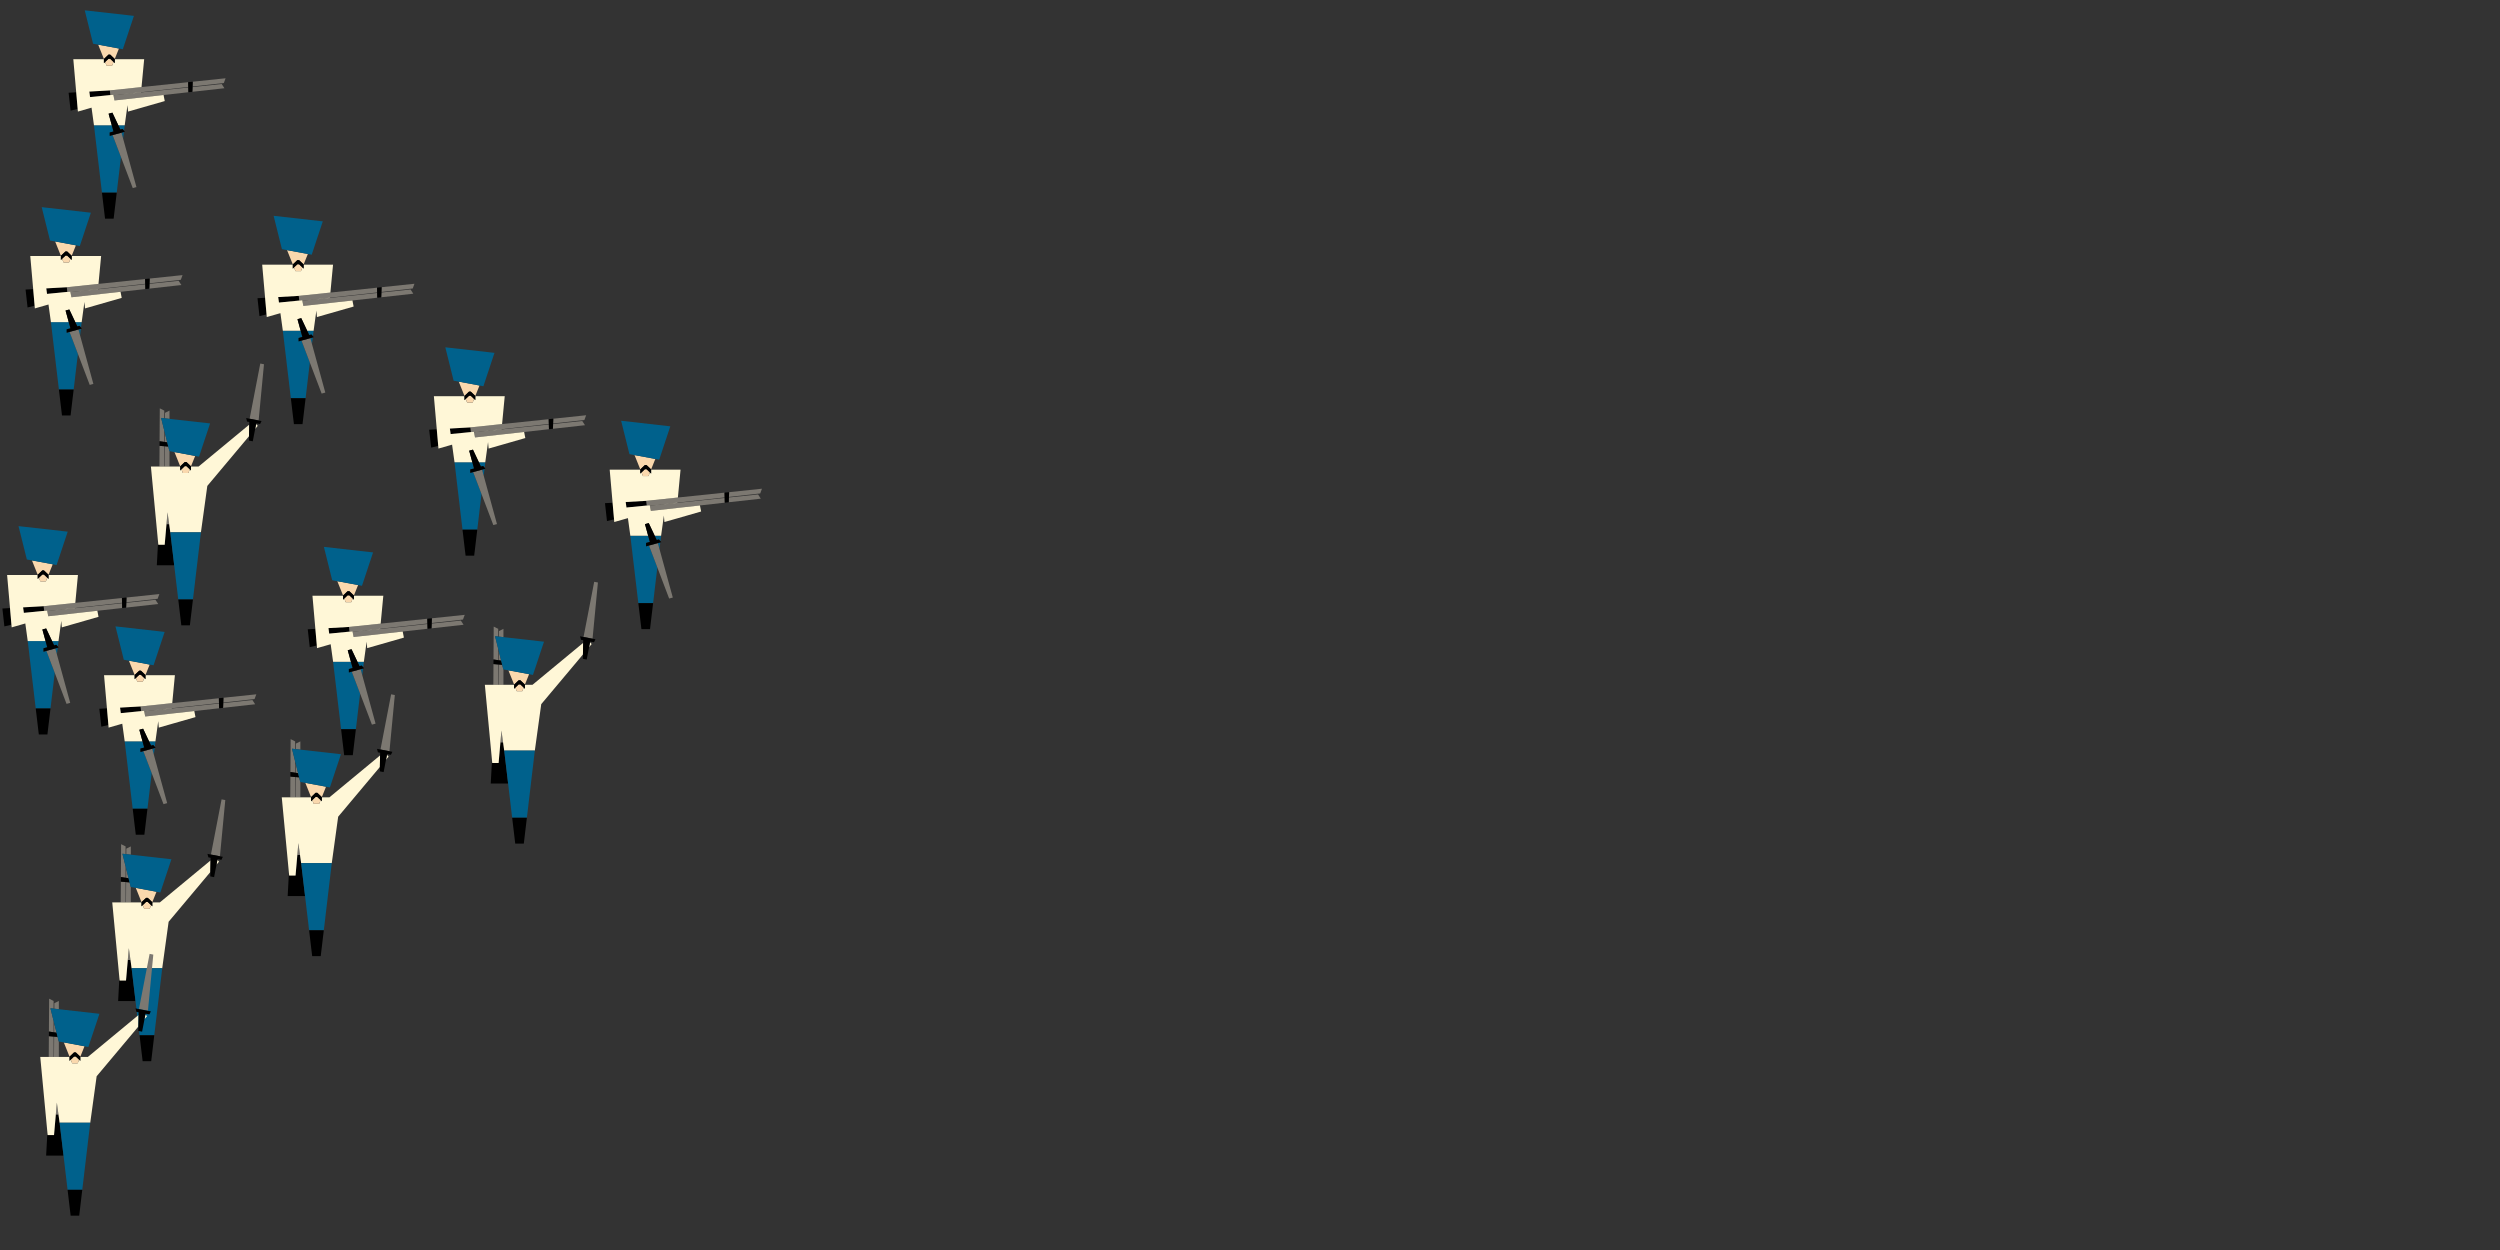 <?xml version="1.0" encoding="UTF-8"?> <svg xmlns="http://www.w3.org/2000/svg" id="Layer_1" data-name="Layer 1" viewBox="0 0 1200 600"><rect x="0" y="0" width="1200" height="600" fill="#333333" stroke="none"/><defs><style> .cls-1 { fill: none; } .cls-2 { fill: #fad8ad; } .cls-3 { fill: #7c7871; } .cls-4, .cls-5 { fill: #fff7d7; } .cls-5 { stroke: #000; stroke-width: 0px; } .cls-6 { fill: #00618c; } </style></defs><g><polygon class="cls-1" points="239.14 318.95 239.14 328.72 239.32 328.72 239.39 318.97 239.14 318.95"></polygon><polygon class="cls-1" points="239.14 311.44 239.14 316.89 239.4 316.92 239.43 312.62 239.14 311.44"></polygon><polygon class="cls-1" points="246.78 328.61 244.03 321.76 241.65 321.31 241.65 328.72 246.78 328.72 246.78 328.61 246.78 328.61"></polygon><polygon points="241.48 356.36 240.19 356.36 239.33 366.24 236.27 366.24 236.16 364.98 235.55 376.09 243.89 376.09 242.02 360.29 241.48 356.36"></polygon><polygon class="cls-3" points="237.67 328.72 239.14 328.72 239.14 318.95 236.87 318.76 236.8 328.72 237.67 328.72 237.67 328.72"></polygon><polygon class="cls-3" points="239.14 311.44 237.62 305.37 239.14 305.54 239.14 301.84 236.98 300.77 236.88 316.55 239.14 316.89 239.14 311.44"></polygon><polygon class="cls-3" points="240.69 350.66 240.19 356.36 241.48 356.36 240.69 350.66"></polygon><polygon class="cls-3" points="241.65 301.84 239.5 302.92 239.48 305.57 241.65 305.82 241.65 301.84"></polygon><polygon class="cls-3" points="241.6 321.31 241.05 319.12 239.39 318.97 239.32 328.72 241.65 328.72 241.65 321.31 241.6 321.31"></polygon><polygon class="cls-3" points="239.4 316.92 240.55 317.1 239.43 312.62 239.4 316.92"></polygon><polygon points="239.39 318.97 241.05 319.12 240.55 317.1 239.4 316.92 239.14 316.89 236.88 316.55 236.88 316.55 236.86 318.76 236.87 318.76 239.14 318.95 239.39 318.97"></polygon><polygon class="cls-5" points="255.58 328.72 251.96 328.72 251.96 330.59 251.38 330.05 250.68 331.79 248.06 331.79 247.36 330.05 246.78 330.59 246.78 328.72 241.65 328.72 239.32 328.72 239.14 328.72 237.67 328.72 237.67 328.72 236.8 328.72 232.73 328.72 236.16 364.98 236.27 366.24 239.33 366.24 240.19 356.36 240.69 350.66 241.48 356.36 242.02 360.29 256.72 360.29 259.79 338 259.79 338 279.82 314.14 279.92 308.58 255.58 328.72"></polygon><polygon class="cls-4" points="284 309.15 283.2 308.35 282.76 310.63 284 309.15"></polygon><polygon class="cls-6" points="242.02 360.29 243.89 376.09 245.84 392.51 252.9 392.51 256.72 360.29 242.02 360.29"></polygon><polygon points="247.31 404.93 251.43 404.93 252.9 392.51 245.84 392.51 247.31 404.93"></polygon><polygon class="cls-2" points="246.78 328.61 248.96 326.53 249.78 326.53 251.96 328.61 253.96 323.61 244.03 321.76 246.78 328.61"></polygon><polygon class="cls-2" points="249.78 328.51 248.96 328.51 247.36 330.05 248.06 331.79 250.68 331.79 251.38 330.05 249.78 328.51"></polygon><polygon class="cls-6" points="239.14 311.44 239.43 312.62 240.55 317.1 241.05 319.12 241.6 321.31 241.65 321.31 244.03 321.76 253.96 323.61 255.82 323.96 261.12 308.02 241.65 305.82 239.48 305.57 239.14 305.54 237.62 305.37 239.14 311.44"></polygon><polygon points="248.96 326.53 246.78 328.61 246.78 328.61 246.78 328.72 246.78 330.59 247.36 330.05 248.96 328.51 249.78 328.51 251.38 330.05 251.96 330.59 251.96 328.72 251.96 328.61 251.96 328.61 249.78 326.53 248.96 326.53"></polygon><polygon class="cls-3" points="287 279.6 285.22 279.26 280.1 305.75 284.42 306.58 287 279.6"></polygon><rect class="cls-3" x="283.78" y="307.54" height="1.01" transform="translate(-72.47 528.3) rotate(-79.08)"></rect><rect class="cls-3" x="279.87" y="307.23" width="0" height=".14"></rect><polygon points="280.1 305.75 278.43 305.42 278.87 307.1 279.81 307.28 279.94 307.31 279.94 307.31 279.92 308.58 279.82 314.14 279.78 316.24 281.61 316.59 282.76 310.63 283.2 308.35 283.28 307.95 283.28 307.95 284.27 308.14 285.11 308.3 285.82 306.85 284.42 306.58 280.1 305.75"></polygon></g><g><polygon class="cls-1" points="141.66 372.97 141.66 382.73 141.85 382.73 141.91 372.99 141.66 372.97"></polygon><polygon class="cls-1" points="141.66 365.46 141.66 370.9 141.93 370.94 141.96 366.63 141.66 365.46"></polygon><polygon class="cls-1" points="149.31 382.63 146.56 375.77 144.17 375.33 144.17 382.73 149.31 382.73 149.31 382.63 149.31 382.63"></polygon><polygon points="144 410.37 142.72 410.37 141.86 420.25 138.8 420.25 138.68 419 138.08 430.1 146.42 430.1 144.55 414.31 144 410.37"></polygon><polygon class="cls-3" points="140.2 382.73 141.66 382.73 141.66 372.97 139.39 372.77 139.33 382.73 140.2 382.73 140.2 382.73"></polygon><polygon class="cls-3" points="141.66 365.46 140.15 359.38 141.66 359.55 141.66 355.86 139.51 354.78 139.41 370.56 141.66 370.9 141.66 365.46"></polygon><polygon class="cls-3" points="143.22 404.68 142.72 410.37 144 410.37 143.22 404.68"></polygon><polygon class="cls-3" points="144.17 355.86 142.02 356.93 142 359.59 144.17 359.83 144.17 355.86"></polygon><polygon class="cls-3" points="144.12 375.32 143.58 373.13 141.91 372.99 141.85 382.73 144.17 382.73 144.17 375.33 144.12 375.32"></polygon><polygon class="cls-3" points="141.93 370.94 143.07 371.11 141.96 366.63 141.93 370.94"></polygon><polygon points="141.91 372.99 143.58 373.13 143.07 371.11 141.93 370.94 141.66 370.9 139.41 370.56 139.41 370.56 139.39 372.77 139.39 372.77 141.66 372.97 141.91 372.99"></polygon><polygon class="cls-5" points="158.11 382.73 154.48 382.73 154.48 384.61 153.91 384.06 153.21 385.81 150.59 385.81 149.88 384.06 149.31 384.61 149.31 382.73 144.17 382.73 141.85 382.73 141.66 382.73 140.2 382.73 140.2 382.73 139.33 382.73 135.25 382.73 138.68 419 138.8 420.25 141.86 420.25 142.72 410.37 143.22 404.68 144 410.37 144.55 414.31 159.25 414.31 162.32 392.02 162.32 392.02 182.34 368.15 182.44 362.6 158.11 382.73"></polygon><polygon class="cls-4" points="186.53 363.17 185.73 362.37 185.29 364.64 186.53 363.17"></polygon><polygon class="cls-6" points="144.55 414.31 146.42 430.1 148.37 446.52 155.43 446.52 159.25 414.31 144.55 414.31"></polygon><polygon points="149.84 458.94 153.95 458.94 155.43 446.52 148.37 446.52 149.84 458.94"></polygon><polygon class="cls-2" points="149.31 382.63 151.49 380.55 152.3 380.55 154.48 382.63 156.49 377.62 146.56 375.77 149.31 382.63"></polygon><polygon class="cls-2" points="152.3 382.53 151.49 382.53 149.88 384.06 150.59 385.81 153.21 385.81 153.91 384.06 152.3 382.53"></polygon><polygon class="cls-6" points="141.66 365.46 141.96 366.63 143.07 371.11 143.58 373.13 144.12 375.32 144.17 375.33 146.56 375.77 156.49 377.62 158.35 377.97 163.65 362.03 144.17 359.83 142 359.59 141.66 359.55 140.15 359.38 141.66 365.46"></polygon><polygon points="151.49 380.55 149.31 382.63 149.31 382.63 149.31 382.73 149.31 384.61 149.88 384.06 151.49 382.53 152.3 382.53 153.91 384.06 154.48 384.61 154.48 382.73 154.48 382.63 154.48 382.63 152.3 380.55 151.49 380.55"></polygon><polygon class="cls-3" points="189.52 333.62 187.74 333.27 182.63 359.76 186.94 360.59 189.52 333.62"></polygon><rect class="cls-3" x="186.3" y="361.56" height="1.01" transform="translate(-204.5 476.37) rotate(-79.08)"></rect><rect class="cls-3" x="182.4" y="361.24" width="0" height=".14"></rect><polygon points="182.63 359.76 180.96 359.44 181.4 361.11 182.33 361.29 182.47 361.32 182.47 361.32 182.44 362.6 182.34 368.15 182.31 370.25 184.14 370.61 185.29 364.64 185.73 362.37 185.81 361.97 185.81 361.97 186.8 362.16 187.64 362.32 188.35 360.86 186.94 360.59 182.63 359.76"></polygon></g><g><polygon class="cls-1" points="60.28 423.38 60.28 433.15 60.47 433.15 60.54 423.41 60.28 423.38"></polygon><polygon class="cls-1" points="60.28 415.88 60.28 421.32 60.55 421.36 60.58 417.05 60.28 415.88"></polygon><polygon class="cls-1" points="67.93 433.05 65.18 426.19 62.79 425.75 62.79 433.15 67.93 433.15 67.93 433.05 67.93 433.05"></polygon><polygon points="62.63 460.79 61.34 460.79 60.48 470.67 57.42 470.67 57.3 469.41 56.7 480.52 65.04 480.52 63.17 464.73 62.63 460.79"></polygon><polygon class="cls-3" points="58.82 433.15 60.28 433.15 60.28 423.38 58.02 423.19 57.95 433.15 58.82 433.15 58.82 433.15"></polygon><polygon class="cls-3" points="60.28 415.88 58.77 409.8 60.28 409.97 60.28 406.27 58.13 405.2 58.03 420.98 60.28 421.32 60.28 415.88"></polygon><polygon class="cls-3" points="61.84 455.09 61.34 460.79 62.63 460.79 61.84 455.09"></polygon><polygon class="cls-3" points="62.79 406.27 60.64 407.35 60.62 410.01 62.79 410.25 62.79 406.27"></polygon><polygon class="cls-3" points="62.74 425.74 62.2 423.55 60.54 423.41 60.47 433.15 62.79 433.15 62.79 425.75 62.74 425.74"></polygon><polygon class="cls-3" points="60.55 421.36 61.69 421.53 60.58 417.05 60.55 421.36"></polygon><polygon points="60.54 423.41 62.2 423.55 61.69 421.53 60.55 421.36 60.28 421.32 58.03 420.98 58.03 420.98 58.01 423.19 58.02 423.19 60.28 423.38 60.54 423.41"></polygon><polygon class="cls-5" points="76.73 433.15 73.11 433.15 73.11 435.03 72.53 434.48 71.83 436.23 69.21 436.23 68.51 434.48 67.93 435.03 67.93 433.15 62.79 433.15 60.47 433.15 60.28 433.15 58.82 433.15 58.82 433.15 57.95 433.15 53.88 433.15 57.3 469.41 57.42 470.67 60.48 470.67 61.34 460.79 61.84 455.09 62.63 460.79 63.17 464.73 77.87 464.73 80.94 442.44 80.94 442.44 100.97 418.57 101.07 413.01 76.73 433.15"></polygon><polygon class="cls-4" points="105.15 413.58 104.35 412.79 103.91 415.06 105.15 413.58"></polygon><polygon class="cls-6" points="63.17 464.73 65.04 480.52 66.99 496.94 74.05 496.94 77.87 464.73 63.17 464.73"></polygon><polygon points="68.46 509.36 72.58 509.36 74.05 496.94 66.99 496.94 68.46 509.36"></polygon><polygon class="cls-2" points="67.93 433.05 70.11 430.97 70.92 430.97 73.1 433.05 75.11 428.04 65.18 426.19 67.93 433.05"></polygon><polygon class="cls-2" points="70.92 432.94 70.11 432.94 68.51 434.48 69.21 436.23 71.83 436.23 72.53 434.48 70.92 432.94"></polygon><polygon class="cls-6" points="60.28 415.88 60.58 417.05 61.69 421.53 62.2 423.55 62.74 425.74 62.79 425.75 65.18 426.19 75.11 428.04 76.97 428.39 82.27 412.45 62.79 410.25 60.62 410.01 60.28 409.97 58.77 409.8 60.28 415.88"></polygon><polygon points="70.11 430.97 67.93 433.05 67.93 433.05 67.93 433.15 67.93 435.03 68.51 434.48 70.11 432.94 70.92 432.94 72.53 434.48 73.11 435.03 73.11 433.15 73.11 433.05 73.1 433.05 70.92 430.97 70.11 430.97"></polygon><polygon class="cls-3" points="108.14 384.03 106.36 383.69 101.25 410.18 105.57 411.01 108.14 384.03"></polygon><rect class="cls-3" x="104.92" y="411.98" height="1.01" transform="translate(-319.96 437.33) rotate(-79.08)"></rect><rect class="cls-3" x="101.02" y="411.66" width="0" height=".14"></rect><polygon points="101.25 410.18 99.58 409.86 100.02 411.53 100.96 411.71 101.09 411.74 101.09 411.74 101.07 413.01 100.97 418.57 100.93 420.67 102.76 421.03 103.91 415.06 104.35 412.79 104.43 412.38 104.43 412.38 105.42 412.57 106.26 412.74 106.97 411.28 105.57 411.01 101.25 410.18"></polygon></g><g><polygon class="cls-1" points="25.73 497.56 25.73 507.32 25.92 507.32 25.98 497.58 25.73 497.56"></polygon><polygon class="cls-1" points="25.73 490.05 25.73 495.49 26 495.53 26.02 491.23 25.73 490.05"></polygon><polygon class="cls-1" points="33.38 507.22 30.63 500.36 28.24 499.92 28.24 507.32 33.38 507.32 33.38 507.22 33.38 507.22"></polygon><polygon points="28.07 534.96 26.79 534.96 25.93 544.84 22.87 544.84 22.75 543.59 22.14 554.69 30.49 554.69 28.61 538.9 28.07 534.96"></polygon><polygon class="cls-3" points="24.26 507.32 25.73 507.32 25.73 497.56 23.46 497.36 23.4 507.32 24.26 507.32 24.26 507.32"></polygon><polygon class="cls-3" points="25.73 490.05 24.21 483.97 25.73 484.14 25.73 480.45 23.58 479.37 23.48 495.15 25.73 495.49 25.73 490.05"></polygon><polygon class="cls-3" points="27.29 529.27 26.79 534.96 28.07 534.96 27.29 529.27"></polygon><polygon class="cls-3" points="28.24 480.45 26.09 481.52 26.07 484.18 28.24 484.42 28.24 480.45"></polygon><polygon class="cls-3" points="28.19 499.91 27.64 497.72 25.98 497.58 25.92 507.32 28.24 507.32 28.24 499.92 28.19 499.91"></polygon><polygon class="cls-3" points="26 495.53 27.14 495.7 26.02 491.23 26 495.53"></polygon><polygon points="25.98 497.58 27.64 497.72 27.14 495.7 26 495.53 25.73 495.49 23.48 495.15 23.48 495.15 23.46 497.36 23.46 497.36 25.73 497.56 25.98 497.58"></polygon><polygon class="cls-5" points="42.18 507.32 38.55 507.32 38.55 509.2 37.98 508.65 37.27 510.4 34.65 510.4 33.95 508.65 33.38 509.2 33.38 507.32 28.24 507.32 25.92 507.32 25.73 507.32 24.26 507.32 24.26 507.32 23.4 507.32 19.32 507.32 22.75 543.59 22.87 544.84 25.93 544.84 26.79 534.96 27.29 529.27 28.07 534.96 28.61 538.9 43.32 538.9 46.39 516.61 46.39 516.61 66.41 492.74 66.51 487.19 42.18 507.32"></polygon><polygon class="cls-4" points="70.6 487.76 69.8 486.96 69.36 489.23 70.6 487.76"></polygon><polygon class="cls-6" points="28.61 538.9 30.49 554.69 32.44 571.11 39.49 571.11 43.32 538.9 28.61 538.9"></polygon><polygon points="33.91 583.53 38.02 583.53 39.49 571.11 32.44 571.11 33.91 583.53"></polygon><polygon class="cls-2" points="33.38 507.22 35.56 505.14 36.37 505.14 38.55 507.22 40.56 502.21 30.63 500.36 33.38 507.22"></polygon><polygon class="cls-2" points="36.37 507.12 35.56 507.12 33.95 508.65 34.65 510.4 37.27 510.4 37.98 508.65 36.37 507.12"></polygon><polygon class="cls-6" points="25.73 490.05 26.02 491.23 27.14 495.7 27.64 497.72 28.19 499.91 28.24 499.92 30.63 500.36 40.56 502.21 42.41 502.56 47.72 486.62 28.24 484.42 26.07 484.18 25.73 484.14 24.21 483.97 25.73 490.05"></polygon><polygon points="35.56 505.14 33.38 507.22 33.38 507.22 33.38 507.32 33.38 509.2 33.95 508.65 35.56 507.12 36.37 507.12 37.98 508.65 38.55 509.2 38.55 507.32 38.55 507.22 38.55 507.22 36.37 505.14 35.56 505.14"></polygon><polygon class="cls-3" points="73.59 458.21 71.81 457.86 66.7 484.35 71.01 485.18 73.59 458.21"></polygon><rect class="cls-3" x="70.37" y="486.15" height="1.01" transform="translate(-420.8 463.52) rotate(-79.08)"></rect><rect class="cls-3" x="66.47" y="485.83" width="0" height=".14"></rect><polygon points="66.7 484.35 65.03 484.03 65.47 485.7 66.4 485.89 66.54 485.91 66.54 485.91 66.51 487.19 66.41 492.74 66.37 494.85 68.21 495.2 69.36 489.23 69.8 486.96 69.88 486.56 69.88 486.56 70.86 486.75 71.71 486.91 72.41 485.46 71.01 485.18 66.7 484.35"></polygon></g><g><polygon class="cls-1" points="78.85 214.19 78.85 223.95 79.04 223.95 79.1 214.21 78.85 214.19"></polygon><polygon class="cls-1" points="78.85 206.68 78.85 212.12 79.12 212.16 79.15 207.86 78.85 206.68"></polygon><polygon class="cls-1" points="86.5 223.85 83.75 217 81.36 216.55 81.36 223.95 86.5 223.95 86.5 223.85 86.5 223.85"></polygon><polygon points="81.2 251.6 79.91 251.6 79.05 261.47 75.99 261.47 75.87 260.22 75.27 271.32 83.61 271.32 81.74 255.53 81.2 251.6"></polygon><polygon class="cls-3" points="77.39 223.95 78.85 223.95 78.85 214.19 76.59 214 76.52 223.95 77.39 223.95 77.39 223.95"></polygon><polygon class="cls-3" points="78.85 206.68 77.34 200.6 78.85 200.77 78.85 197.08 76.7 196 76.6 211.79 78.85 212.12 78.85 206.68"></polygon><polygon class="cls-3" points="80.41 245.9 79.91 251.6 81.2 251.6 80.41 245.9"></polygon><polygon class="cls-3" points="81.36 197.08 79.21 198.16 79.19 200.81 81.36 201.06 81.36 197.08"></polygon><polygon class="cls-3" points="81.31 216.54 80.77 214.35 79.1 214.21 79.04 223.95 81.36 223.95 81.36 216.55 81.31 216.54"></polygon><polygon class="cls-3" points="79.12 212.16 80.26 212.33 79.15 207.86 79.12 212.16"></polygon><polygon points="79.1 214.21 80.77 214.35 80.26 212.33 79.12 212.16 78.85 212.12 76.6 211.79 76.6 211.79 76.58 214 76.59 214 78.85 214.19 79.1 214.21"></polygon><polygon class="cls-5" points="95.3 223.95 91.68 223.95 91.68 225.83 91.1 225.28 90.4 227.03 87.78 227.03 87.08 225.28 86.5 225.83 86.5 223.95 81.36 223.95 79.04 223.95 78.85 223.95 77.39 223.95 77.39 223.95 76.52 223.95 72.44 223.95 75.87 260.22 75.99 261.47 79.05 261.47 79.91 251.6 80.41 245.9 81.2 251.6 81.74 255.53 96.44 255.53 99.51 233.24 99.51 233.24 119.53 209.38 119.64 203.82 95.3 223.95"></polygon><polygon class="cls-4" points="123.72 204.39 122.92 203.59 122.48 205.87 123.72 204.39"></polygon><polygon class="cls-6" points="81.74 255.53 83.61 271.32 85.56 287.75 92.62 287.75 96.44 255.53 81.74 255.53"></polygon><polygon points="87.03 300.16 91.14 300.16 92.62 287.75 85.56 287.75 87.03 300.16"></polygon><polygon class="cls-2" points="86.5 223.85 88.68 221.77 89.49 221.77 91.67 223.85 93.68 218.85 83.75 217 86.5 223.85"></polygon><polygon class="cls-2" points="89.49 223.75 88.68 223.75 87.08 225.28 87.78 227.03 90.4 227.03 91.1 225.28 89.49 223.75"></polygon><polygon class="cls-6" points="78.85 206.68 79.15 207.86 80.26 212.33 80.77 214.35 81.31 216.54 81.36 216.55 83.75 217 93.68 218.85 95.54 219.19 100.84 203.25 81.36 201.06 79.19 200.81 78.85 200.77 77.34 200.6 78.85 206.68"></polygon><polygon points="88.68 221.77 86.5 223.85 86.5 223.85 86.5 223.95 86.5 225.83 87.08 225.28 88.68 223.75 89.49 223.75 91.1 225.28 91.68 225.83 91.68 223.95 91.68 223.85 91.67 223.85 89.49 221.77 88.68 221.77"></polygon><polygon class="cls-3" points="126.71 174.84 124.93 174.5 119.82 200.98 124.14 201.82 126.71 174.84"></polygon><rect class="cls-3" x="123.49" y="202.78" height="1.01" transform="translate(-99.51 286.01) rotate(-79.08)"></rect><rect class="cls-3" x="119.59" y="202.46" width="0" height=".14"></rect><polygon points="119.82 200.98 118.15 200.66 118.59 202.34 119.52 202.52 119.66 202.54 119.66 202.54 119.64 203.82 119.53 209.38 119.5 211.48 121.33 211.83 122.48 205.87 122.92 203.59 123 203.19 123 203.19 123.99 203.38 124.83 203.54 125.54 202.09 124.14 201.82 119.82 200.98"></polygon></g><g><polygon class="cls-1" points="240.76 206.12 263.44 203.75 263.43 203.49 240.77 206.02 240.76 206.12"></polygon><polygon class="cls-6" points="227.12 226.6 225.74 226.98 225.73 225.35 227.54 224.86 226.72 221.88 218.17 221.88 218.17 221.88 222 254.24 229.09 254.24 231.12 237.12 227.12 226.6"></polygon><polygon class="cls-6" points="231.38 225.43 232.17 228.31 232.55 225.11 231.38 225.43"></polygon><polygon class="cls-6" points="229.86 221.88 230.83 223.95 230.96 223.92 230.96 223.92 231.89 223.66 232.62 224.51 232.93 221.88 232.93 221.88 229.86 221.88"></polygon><polygon points="223.48 266.71 227.61 266.71 229.09 254.24 222 254.24 223.48 266.71"></polygon><polygon points="209.65 206.05 209.65 206.05 206 206.26 206.96 214.85 210.35 214.03 210.35 214.03 209.65 206.05"></polygon><polygon points="215.94 205.7 216.3 208.35 226.06 207.39 225.81 205.14 215.94 205.7"></polygon><polygon class="cls-3" points="280.51 201.59 281.35 199.32 265.58 200.98 265.5 203.26 280.51 201.59"></polygon><polygon class="cls-3" points="226.06 207.39 227.48 207.25 227.53 207.49 240.77 206.02 263.43 203.49 263.37 201.21 241 203.55 225.81 205.14 226.06 207.39"></polygon><polygon class="cls-3" points="240.76 206.12 227.53 207.5 228.01 209.97 251.58 207.35 263.5 206.02 263.44 203.75 240.76 206.12"></polygon><polygon class="cls-3" points="279.48 202.07 265.49 203.53 265.4 205.81 280.79 204.1 279.48 202.07"></polygon><polygon points="265.5 203.26 265.58 200.98 265.58 200.98 263.37 201.2 263.37 201.21 263.43 203.49 263.44 203.75 263.5 206.02 263.5 206.02 265.4 205.81 265.4 205.81 265.49 203.53 265.5 203.26"></polygon><polygon class="cls-5" points="227.53 207.5 240.76 206.12 240.77 206.02 227.53 207.49 227.48 207.25 226.06 207.39 216.3 208.35 215.94 205.7 225.81 205.14 241 203.55 242.27 190.17 237.3 190.17 237.3 190.17 228.15 190.17 228.15 192.05 227.57 191.5 226.86 193.26 224.23 193.26 223.53 191.5 222.95 192.05 222.95 190.17 213.8 190.17 213.8 190.17 208.26 190.17 209.65 206.05 209.65 206.05 210.35 214.03 210.35 214.03 210.46 215.31 210.46 215.31 210.46 215.31 211.41 215.04 215.96 213.74 215.96 213.74 217 213.44 218.17 221.88 218.17 221.88 226.72 221.88 225.2 216.33 227.01 215.83 229.86 221.88 232.93 221.88 232.93 221.88 232.93 221.88 234.26 212.21 234.54 215.31 240.04 213.74 240.04 213.71 240.05 213.74 252.15 210.26 251.58 207.35 228.01 209.97 227.53 207.5"></polygon><polygon class="cls-2" points="225.96 189.96 225.14 189.96 223.53 191.5 224.23 193.26 226.86 193.26 227.57 191.5 225.96 189.96"></polygon><polygon class="cls-2" points="225.96 187.97 228.15 190.06 230.16 185.04 220.19 183.18 222.95 190.06 225.14 187.97 225.96 187.97"></polygon><polygon class="cls-6" points="232.03 185.39 237.35 169.37 213.75 166.71 217.74 182.72 220.19 183.18 230.16 185.04 232.03 185.39"></polygon><polygon points="223.53 191.5 225.14 189.96 225.96 189.96 227.57 191.5 228.15 192.05 228.15 190.17 228.15 190.06 228.15 190.06 225.96 187.97 225.14 187.97 222.95 190.06 222.95 190.06 222.95 190.17 222.95 192.05 223.53 191.5"></polygon><polygon class="cls-3" points="231.38 225.43 227.12 226.6 231.12 237.12 236.8 252.04 238.55 251.56 232.17 228.31 231.38 225.43"></polygon><rect class="cls-3" x="230.83" y="223.93" width=".14" height="0"></rect><polygon points="231.89 223.66 230.96 223.92 230.83 223.95 230.83 223.95 229.86 221.88 227.01 215.83 225.2 216.33 226.72 221.88 227.54 224.86 225.73 225.35 225.74 226.98 227.12 226.6 231.38 225.43 232.55 225.11 233.03 224.98 232.62 224.51 231.89 223.66"></polygon></g><g><polygon class="cls-1" points="47.03 138.84 69.71 136.47 69.7 136.22 47.04 138.74 47.03 138.84"></polygon><polygon class="cls-6" points="33.39 159.32 32.01 159.7 32 158.08 33.81 157.58 32.99 154.61 24.44 154.61 24.44 154.61 28.27 186.96 35.36 186.96 37.39 169.84 33.39 159.32"></polygon><polygon class="cls-6" points="37.65 158.15 38.44 161.03 38.82 157.83 37.65 158.15"></polygon><polygon class="cls-6" points="36.13 154.61 37.1 156.67 37.23 156.64 37.23 156.64 38.16 156.39 38.89 157.23 39.2 154.61 39.2 154.61 36.13 154.61"></polygon><polygon points="29.75 199.43 33.88 199.43 35.36 186.96 28.27 186.96 29.75 199.43"></polygon><polygon points="15.92 138.78 15.92 138.78 12.27 138.98 13.23 147.58 16.62 146.76 16.62 146.76 15.92 138.78"></polygon><polygon points="22.21 138.42 22.57 141.07 32.33 140.11 32.08 137.87 22.21 138.42"></polygon><polygon class="cls-3" points="86.78 134.31 87.62 132.05 71.85 133.7 71.77 135.99 86.78 134.31"></polygon><polygon class="cls-3" points="32.33 140.11 33.75 139.97 33.8 140.21 47.04 138.74 69.7 136.22 69.64 133.93 47.27 136.27 32.08 137.87 32.33 140.11"></polygon><polygon class="cls-3" points="47.03 138.84 33.8 140.22 34.28 142.69 57.85 140.07 69.77 138.75 69.71 136.47 47.03 138.84"></polygon><polygon class="cls-3" points="85.75 134.79 71.76 136.25 71.67 138.53 87.06 136.82 85.75 134.79"></polygon><polygon points="71.77 135.99 71.85 133.7 71.85 133.7 69.64 133.92 69.64 133.93 69.7 136.22 69.71 136.47 69.77 138.75 69.77 138.75 71.67 138.53 71.67 138.53 71.76 136.25 71.77 135.99"></polygon><polygon class="cls-5" points="33.8 140.22 47.03 138.84 47.04 138.74 33.8 140.21 33.75 139.97 32.33 140.11 22.57 141.07 22.21 138.42 32.08 137.87 47.27 136.27 48.54 122.89 43.57 122.89 43.57 122.89 34.42 122.89 34.42 124.78 33.84 124.22 33.13 125.98 30.5 125.98 29.8 124.22 29.22 124.78 29.22 122.89 20.07 122.89 20.07 122.89 14.53 122.89 15.92 138.78 15.92 138.78 16.62 146.76 16.62 146.76 16.73 148.04 16.73 148.04 16.73 148.04 17.68 147.76 22.23 146.46 22.23 146.46 23.27 146.16 24.44 154.61 24.44 154.61 32.99 154.61 31.47 149.05 33.28 148.56 36.13 154.61 39.2 154.61 39.2 154.61 39.2 154.61 40.53 144.93 40.81 148.04 46.31 146.46 46.31 146.43 46.32 146.46 58.42 142.98 57.85 140.07 34.28 142.69 33.8 140.22"></polygon><polygon class="cls-2" points="32.23 122.69 31.41 122.69 29.8 124.22 30.5 125.98 33.13 125.98 33.84 124.22 32.23 122.69"></polygon><polygon class="cls-2" points="32.23 120.7 34.42 122.79 36.43 117.76 26.46 115.9 29.22 122.79 31.41 120.7 32.23 120.7"></polygon><polygon class="cls-6" points="38.3 118.11 43.62 102.1 20.02 99.43 24.01 115.45 26.46 115.9 36.43 117.76 38.3 118.11"></polygon><polygon points="29.8 124.22 31.41 122.69 32.23 122.69 33.84 124.22 34.42 124.78 34.42 122.89 34.42 122.79 34.42 122.79 32.23 120.7 31.41 120.7 29.22 122.79 29.22 122.79 29.22 122.89 29.22 124.78 29.8 124.22"></polygon><polygon class="cls-3" points="37.65 158.15 33.39 159.32 37.39 169.84 43.07 184.76 44.82 184.28 38.44 161.03 37.65 158.15"></polygon><rect class="cls-3" x="37.1" y="156.66" width=".14" height="0"></rect><polygon points="38.16 156.39 37.23 156.64 37.1 156.67 37.1 156.67 36.13 154.61 33.28 148.56 31.47 149.05 32.99 154.61 33.81 157.58 32 158.08 32.01 159.7 33.39 159.32 37.65 158.15 38.82 157.83 39.3 157.7 38.89 157.23 38.16 156.39"></polygon></g><g><polygon class="cls-1" points="158.35 143 181.03 140.62 181.03 140.37 158.36 142.89 158.35 143"></polygon><polygon class="cls-6" points="144.72 163.48 143.34 163.86 143.32 162.23 145.13 161.74 144.32 158.76 135.76 158.76 135.76 158.76 139.6 191.12 146.69 191.12 148.72 174 144.72 163.48"></polygon><polygon class="cls-6" points="148.97 162.31 149.76 165.19 150.14 161.99 148.97 162.31"></polygon><polygon class="cls-6" points="147.45 158.76 148.43 160.83 148.56 160.79 148.56 160.79 149.48 160.54 150.21 161.38 150.53 158.76 150.53 158.76 147.45 158.76"></polygon><polygon points="141.08 203.59 145.21 203.59 146.69 191.12 139.6 191.12 141.08 203.59"></polygon><polygon points="127.24 142.93 127.24 142.93 123.59 143.14 124.55 151.73 127.94 150.91 127.94 150.91 127.24 142.93"></polygon><polygon points="133.53 142.58 133.9 145.23 143.66 144.26 143.41 142.02 133.53 142.58"></polygon><polygon class="cls-3" points="198.11 138.47 198.94 136.2 183.18 137.85 183.09 140.14 198.11 138.47"></polygon><polygon class="cls-3" points="143.66 144.26 145.08 144.12 145.12 144.37 158.36 142.89 181.03 140.37 180.97 138.09 158.59 140.43 143.41 142.02 143.66 144.26"></polygon><polygon class="cls-3" points="158.35 143 145.13 144.38 145.61 146.85 169.17 144.23 181.09 142.9 181.03 140.62 158.35 143"></polygon><polygon class="cls-3" points="197.07 138.95 183.08 140.41 182.99 142.69 198.38 140.98 197.07 138.95"></polygon><polygon points="183.09 140.14 183.18 137.85 183.18 137.85 180.97 138.08 180.97 138.09 181.03 140.37 181.03 140.62 181.09 142.9 181.09 142.9 182.99 142.69 182.99 142.69 183.08 140.41 183.09 140.14"></polygon><polygon class="cls-5" points="145.13 144.38 158.35 143 158.36 142.89 145.12 144.37 145.08 144.12 143.66 144.26 133.9 145.23 133.53 142.58 143.41 142.02 158.59 140.43 159.86 127.04 154.9 127.04 154.9 127.04 145.74 127.04 145.74 128.93 145.16 128.38 144.46 130.14 141.83 130.14 141.12 128.38 140.54 128.93 140.54 127.04 131.39 127.04 131.39 127.04 125.85 127.04 127.24 142.93 127.24 142.93 127.94 150.91 127.94 150.91 128.05 152.19 128.05 152.19 128.05 152.19 129 151.92 133.56 150.61 133.56 150.61 134.6 150.32 135.76 158.76 135.76 158.76 144.32 158.76 142.79 153.21 144.6 152.71 147.45 158.76 150.53 158.76 150.53 158.76 150.53 158.76 151.86 149.09 152.13 152.19 157.63 150.61 157.63 150.59 157.65 150.61 169.74 147.14 169.17 144.23 145.61 146.85 145.13 144.38"></polygon><polygon class="cls-2" points="143.55 126.84 142.73 126.84 141.12 128.38 141.83 130.14 144.46 130.14 145.16 128.38 143.55 126.84"></polygon><polygon class="cls-2" points="143.55 124.85 145.74 126.94 147.76 121.92 137.78 120.06 140.55 126.94 142.73 124.85 143.55 124.85"></polygon><polygon class="cls-6" points="149.62 122.26 154.94 106.25 131.34 103.59 135.33 119.6 137.78 120.06 147.76 121.92 149.62 122.26"></polygon><polygon points="141.12 128.38 142.73 126.84 143.55 126.84 145.16 128.38 145.74 128.93 145.74 127.04 145.74 126.94 145.74 126.94 143.55 124.85 142.73 124.85 140.55 126.94 140.54 126.94 140.54 127.04 140.54 128.93 141.12 128.38"></polygon><polygon class="cls-3" points="148.97 162.31 144.72 163.48 148.72 174 154.39 188.92 156.15 188.44 149.76 165.19 148.97 162.31"></polygon><rect class="cls-3" x="148.42" y="160.81" width=".14" height="0"></rect><polygon points="149.48 160.54 148.56 160.79 148.43 160.83 148.43 160.83 147.45 158.76 144.6 152.71 142.79 153.21 144.32 158.76 145.13 161.74 143.32 162.23 143.34 163.86 144.72 163.48 148.97 162.31 150.14 161.99 150.62 161.85 150.21 161.38 149.48 160.54"></polygon></g><g><polygon class="cls-1" points="67.69 44.36 90.37 41.99 90.36 41.74 67.7 44.26 67.69 44.36"></polygon><polygon class="cls-6" points="54.06 64.84 52.67 65.22 52.66 63.6 54.47 63.1 53.65 60.13 45.1 60.13 45.1 60.13 48.94 92.49 56.03 92.49 58.06 75.37 54.06 64.84"></polygon><polygon class="cls-6" points="58.31 63.68 59.1 66.56 59.48 63.36 58.31 63.68"></polygon><polygon class="cls-6" points="56.79 60.13 57.77 62.2 57.9 62.16 57.9 62.16 58.82 61.91 59.55 62.75 59.86 60.13 59.86 60.13 56.79 60.13"></polygon><polygon points="50.42 104.96 54.55 104.96 56.03 92.49 48.94 92.49 50.42 104.96"></polygon><polygon points="36.58 44.3 36.58 44.3 32.93 44.51 33.89 53.1 37.28 52.28 37.28 52.28 36.58 44.3"></polygon><polygon points="42.87 43.95 43.23 46.6 52.99 45.63 52.74 43.39 42.87 43.95"></polygon><polygon class="cls-3" points="107.44 39.84 108.28 37.57 92.51 39.22 92.43 41.51 107.44 39.84"></polygon><polygon class="cls-3" points="52.99 45.63 54.42 45.49 54.46 45.74 67.7 44.26 90.36 41.74 90.31 39.45 67.93 41.8 52.74 43.39 52.99 45.63"></polygon><polygon class="cls-3" points="67.69 44.36 54.47 45.75 54.95 48.22 78.51 45.6 90.43 44.27 90.37 41.99 67.69 44.36"></polygon><polygon class="cls-3" points="106.41 40.32 92.42 41.78 92.33 44.06 107.72 42.35 106.41 40.32"></polygon><polygon points="92.43 41.51 92.51 39.22 92.51 39.22 90.31 39.45 90.31 39.45 90.36 41.74 90.37 41.99 90.43 44.27 90.43 44.27 92.33 44.06 92.33 44.06 92.42 41.78 92.43 41.51"></polygon><polygon class="cls-5" points="54.47 45.75 67.69 44.36 67.7 44.26 54.46 45.74 54.42 45.49 52.99 45.63 43.23 46.6 42.87 43.95 52.74 43.39 67.93 41.8 69.2 28.41 64.23 28.41 64.23 28.41 55.08 28.41 55.08 30.3 54.5 29.75 53.8 31.51 51.17 31.51 50.46 29.75 49.88 30.3 49.88 28.41 40.73 28.41 40.73 28.41 35.19 28.41 36.58 44.3 36.58 44.3 37.28 52.28 37.28 52.28 37.39 53.56 37.39 53.56 37.39 53.56 38.34 53.29 42.89 51.98 42.89 51.98 43.94 51.68 45.1 60.13 45.1 60.13 53.65 60.13 52.13 54.58 53.94 54.08 56.79 60.13 59.86 60.13 59.86 60.13 59.86 60.13 61.2 50.46 61.47 53.56 66.97 51.98 66.97 51.96 66.98 51.98 79.08 48.51 78.51 45.6 54.95 48.22 54.47 45.75"></polygon><polygon class="cls-2" points="52.89 28.21 52.07 28.21 50.46 29.75 51.17 31.51 53.8 31.51 54.5 29.75 52.89 28.21"></polygon><polygon class="cls-2" points="52.89 26.22 55.08 28.31 57.1 23.29 47.12 21.43 49.88 28.31 52.07 26.22 52.89 26.22"></polygon><polygon class="cls-6" points="58.96 23.63 64.28 7.62 40.68 4.96 44.67 20.97 47.12 21.43 57.1 23.29 58.96 23.63"></polygon><polygon points="50.46 29.75 52.07 28.21 52.89 28.21 54.5 29.75 55.08 30.3 55.08 28.41 55.08 28.31 55.08 28.31 52.89 26.22 52.07 26.22 49.88 28.31 49.88 28.31 49.88 28.41 49.88 30.3 50.46 29.75"></polygon><polygon class="cls-3" points="58.31 63.68 54.06 64.84 58.06 75.37 63.73 90.29 65.49 89.8 59.1 66.56 58.31 63.68"></polygon><rect class="cls-3" x="57.76" y="62.18" width=".14" height="0"></rect><polygon points="58.82 61.91 57.9 62.16 57.77 62.2 57.77 62.2 56.79 60.13 53.94 54.08 52.13 54.58 53.65 60.13 54.47 63.1 52.66 63.6 52.67 65.22 54.06 64.84 58.31 63.68 59.48 63.36 59.96 63.22 59.55 62.75 58.82 61.91"></polygon></g><g><polygon class="cls-1" points="182.48 301.91 205.16 299.54 205.15 299.28 182.49 301.81 182.48 301.91"></polygon><polygon class="cls-6" points="168.84 322.39 167.46 322.77 167.45 321.14 169.26 320.65 168.44 317.67 159.89 317.67 159.89 317.67 163.72 350.03 170.82 350.03 172.85 332.91 168.84 322.39"></polygon><polygon class="cls-6" points="173.1 321.22 173.89 324.1 174.27 320.9 173.1 321.22"></polygon><polygon class="cls-6" points="171.58 317.67 172.55 319.74 172.69 319.71 172.69 319.71 173.61 319.45 174.34 320.3 174.65 317.68 174.65 317.67 171.58 317.67"></polygon><polygon points="165.2 362.5 169.34 362.5 170.82 350.03 163.72 350.03 165.2 362.5"></polygon><polygon points="151.37 301.85 151.37 301.85 147.72 302.05 148.68 310.64 152.07 309.82 152.07 309.82 151.37 301.85"></polygon><polygon points="157.66 301.49 158.02 304.14 167.78 303.18 167.53 300.93 157.66 301.49"></polygon><polygon class="cls-3" points="222.23 297.38 223.07 295.12 207.3 296.77 207.22 299.05 222.23 297.38"></polygon><polygon class="cls-3" points="167.78 303.18 169.2 303.04 169.25 303.28 182.49 301.81 205.15 299.28 205.09 297 182.72 299.34 167.53 300.93 167.78 303.18"></polygon><polygon class="cls-3" points="182.48 301.91 169.25 303.29 169.74 305.76 193.3 303.14 205.22 301.81 205.16 299.54 182.48 301.91"></polygon><polygon class="cls-3" points="221.2 297.86 207.21 299.32 207.12 301.6 222.51 299.89 221.2 297.86"></polygon><polygon points="207.22 299.05 207.3 296.77 207.3 296.77 205.09 296.99 205.09 297 205.15 299.28 205.16 299.54 205.22 301.81 205.22 301.81 207.12 301.6 207.12 301.6 207.21 299.32 207.22 299.05"></polygon><polygon class="cls-5" points="169.25 303.29 182.48 301.91 182.49 301.81 169.25 303.28 169.2 303.04 167.78 303.18 158.02 304.14 157.66 301.49 167.53 300.93 182.72 299.34 183.99 285.96 179.02 285.96 179.02 285.96 169.87 285.96 169.87 287.84 169.29 287.29 168.59 289.05 165.95 289.05 165.25 287.29 164.67 287.84 164.67 285.96 155.52 285.96 155.52 285.96 149.98 285.96 151.37 301.85 151.37 301.85 152.07 309.82 152.07 309.82 152.18 311.11 152.18 311.11 152.18 311.11 153.13 310.83 157.68 309.53 157.68 309.53 158.72 309.23 159.89 317.67 159.89 317.67 168.44 317.67 166.92 312.12 168.73 311.63 171.58 317.67 174.65 317.67 174.65 317.68 174.65 317.67 175.99 308 176.26 311.11 181.76 309.53 181.76 309.5 181.77 309.53 193.87 306.05 193.3 303.14 169.74 305.76 169.25 303.29"></polygon><polygon class="cls-2" points="167.68 285.75 166.86 285.75 165.25 287.29 165.95 289.05 168.59 289.05 169.29 287.29 167.68 285.75"></polygon><polygon class="cls-2" points="167.68 283.77 169.87 285.85 171.88 280.83 161.91 278.97 164.67 285.85 166.86 283.77 167.68 283.77"></polygon><polygon class="cls-6" points="173.75 281.18 179.07 265.17 155.47 262.5 159.46 278.51 161.91 278.97 171.88 280.83 173.75 281.18"></polygon><polygon points="165.25 287.29 166.86 285.75 167.68 285.75 169.29 287.29 169.87 287.84 169.87 285.96 169.87 285.86 169.87 285.85 167.68 283.77 166.86 283.77 164.67 285.85 164.67 285.86 164.67 285.96 164.67 287.84 165.25 287.29"></polygon><polygon class="cls-3" points="173.1 321.22 168.84 322.39 172.85 332.91 178.52 347.83 180.28 347.35 173.89 324.1 173.1 321.22"></polygon><rect class="cls-3" x="172.55" y="319.73" width=".14" height="0"></rect><polygon points="173.61 319.45 172.69 319.71 172.55 319.74 172.55 319.74 171.58 317.67 168.73 311.63 166.92 312.12 168.44 317.67 169.26 320.65 167.45 321.14 167.46 322.77 168.84 322.39 173.1 321.22 174.27 320.9 174.75 320.77 174.34 320.3 173.61 319.45"></polygon></g><g><polygon class="cls-1" points="82.44 340.07 105.12 337.69 105.11 337.44 82.45 339.96 82.44 340.07"></polygon><polygon class="cls-6" points="68.81 360.55 67.42 360.93 67.41 359.3 69.22 358.81 68.4 355.83 59.85 355.83 59.85 355.83 63.69 388.19 70.78 388.19 72.81 371.07 68.81 360.55"></polygon><polygon class="cls-6" points="73.06 359.38 73.85 362.26 74.23 359.06 73.06 359.38"></polygon><polygon class="cls-6" points="71.54 355.83 72.52 357.9 72.65 357.87 72.65 357.87 73.57 357.61 74.3 358.46 74.61 355.83 74.61 355.83 71.54 355.83"></polygon><polygon points="65.17 400.66 69.3 400.66 70.78 388.19 63.69 388.19 65.17 400.66"></polygon><polygon points="51.33 340 51.33 340 47.68 340.21 48.64 348.8 52.03 347.98 52.03 347.98 51.33 340"></polygon><polygon points="57.62 339.65 57.98 342.3 67.74 341.34 67.49 339.09 57.62 339.65"></polygon><polygon class="cls-3" points="122.19 335.54 123.03 333.27 107.26 334.92 107.18 337.21 122.19 335.54"></polygon><polygon class="cls-3" points="67.74 341.34 69.17 341.19 69.21 341.44 82.45 339.96 105.11 337.44 105.06 335.16 82.68 337.5 67.49 339.09 67.74 341.34"></polygon><polygon class="cls-3" points="82.44 340.07 69.22 341.45 69.7 343.92 93.26 341.3 105.18 339.97 105.12 337.69 82.44 340.07"></polygon><polygon class="cls-3" points="121.16 336.02 107.17 337.48 107.08 339.76 122.47 338.05 121.16 336.02"></polygon><polygon points="107.18 337.21 107.26 334.92 107.26 334.92 105.06 335.15 105.06 335.16 105.11 337.44 105.12 337.69 105.18 339.97 105.18 339.97 107.08 339.76 107.08 339.76 107.17 337.48 107.18 337.21"></polygon><polygon class="cls-5" points="69.22 341.45 82.44 340.07 82.45 339.96 69.21 341.44 69.17 341.19 67.74 341.34 57.98 342.3 57.62 339.65 67.49 339.09 82.68 337.5 83.95 324.11 78.98 324.11 78.98 324.11 69.83 324.11 69.83 326 69.25 325.45 68.55 327.21 65.92 327.21 65.21 325.45 64.63 326 64.63 324.11 55.48 324.11 55.48 324.11 49.94 324.11 51.33 340 51.33 340 52.03 347.98 52.03 347.98 52.14 349.26 52.14 349.26 52.14 349.26 53.09 348.99 57.64 347.68 57.64 347.68 58.69 347.39 59.85 355.83 59.85 355.83 68.4 355.83 66.88 350.28 68.69 349.78 71.54 355.83 74.61 355.83 74.61 355.83 74.61 355.83 75.95 346.16 76.22 349.26 81.72 347.68 81.72 347.66 81.73 347.68 93.83 344.21 93.26 341.3 69.7 343.92 69.22 341.45"></polygon><polygon class="cls-2" points="67.64 323.91 66.82 323.91 65.21 325.45 65.92 327.21 68.55 327.21 69.25 325.45 67.64 323.91"></polygon><polygon class="cls-2" points="67.64 321.92 69.83 324.01 71.85 318.99 61.87 317.13 64.63 324.01 66.82 321.92 67.64 321.92"></polygon><polygon class="cls-6" points="73.71 319.33 79.03 303.32 55.43 300.66 59.42 316.67 61.87 317.13 71.85 318.99 73.71 319.33"></polygon><polygon points="65.21 325.45 66.82 323.91 67.64 323.91 69.25 325.45 69.83 326 69.83 324.11 69.83 324.01 69.83 324.01 67.64 321.92 66.82 321.92 64.63 324.01 64.63 324.01 64.63 324.11 64.63 326 65.21 325.45"></polygon><polygon class="cls-3" points="73.06 359.38 68.81 360.55 72.81 371.07 78.48 385.99 80.24 385.51 73.85 362.26 73.06 359.38"></polygon><rect class="cls-3" x="72.51" y="357.88" width=".14" height="0"></rect><polygon points="73.57 357.61 72.65 357.87 72.52 357.9 72.52 357.9 71.54 355.83 68.69 349.78 66.88 350.28 68.4 355.83 69.22 358.81 67.41 359.3 67.42 360.93 68.81 360.55 73.06 359.38 74.23 359.06 74.71 358.92 74.3 358.46 73.57 357.61"></polygon></g><g><polygon class="cls-1" points="35.9 291.94 58.58 289.57 58.58 289.32 35.91 291.84 35.9 291.94"></polygon><polygon class="cls-6" points="22.27 312.42 20.89 312.8 20.88 311.18 22.68 310.68 21.87 307.71 13.31 307.71 13.31 307.71 17.15 340.07 24.24 340.07 26.27 322.94 22.27 312.42"></polygon><polygon class="cls-6" points="26.53 311.25 27.32 314.13 27.7 310.93 26.53 311.25"></polygon><polygon class="cls-6" points="25 307.71 25.98 309.78 26.11 309.74 26.11 309.74 27.03 309.49 27.77 310.33 28.08 307.71 28.08 307.71 25 307.71"></polygon><polygon points="18.63 352.54 22.76 352.54 24.24 340.07 17.15 340.07 18.63 352.54"></polygon><polygon points="4.8 291.88 4.8 291.88 1.15 292.09 2.1 300.68 5.49 299.86 5.49 299.86 4.8 291.88"></polygon><polygon points="11.08 291.53 11.45 294.17 21.21 293.21 20.96 290.97 11.08 291.53"></polygon><polygon class="cls-3" points="75.66 287.42 76.49 285.15 60.73 286.8 60.64 289.09 75.66 287.42"></polygon><polygon class="cls-3" points="21.21 293.21 22.63 293.07 22.68 293.31 35.91 291.84 58.58 289.32 58.52 287.03 36.15 289.38 20.96 290.97 21.21 293.21"></polygon><polygon class="cls-3" points="35.9 291.94 22.68 293.32 23.16 295.8 46.73 293.17 58.64 291.85 58.58 289.57 35.9 291.94"></polygon><polygon class="cls-3" points="74.62 287.89 60.63 289.36 60.55 291.64 75.94 289.92 74.62 287.89"></polygon><polygon points="60.64 289.09 60.73 286.8 60.73 286.8 58.52 287.03 58.52 287.03 58.58 289.32 58.58 289.57 58.64 291.85 58.64 291.85 60.55 291.64 60.55 291.64 60.63 289.36 60.64 289.09"></polygon><polygon class="cls-5" points="22.68 293.32 35.9 291.94 35.91 291.84 22.68 293.31 22.63 293.07 21.21 293.21 11.45 294.17 11.08 291.53 20.96 290.97 36.15 289.38 37.41 275.99 32.45 275.99 32.45 275.99 23.29 275.99 23.29 277.88 22.72 277.33 22.01 279.08 19.38 279.08 18.67 277.33 18.1 277.88 18.1 275.99 8.94 275.99 8.94 275.99 3.41 275.99 4.8 291.88 4.8 291.88 5.49 299.86 5.49 299.86 5.61 301.14 5.61 301.14 5.61 301.14 6.55 300.87 11.11 299.56 11.11 299.56 12.15 299.26 13.31 307.71 13.31 307.71 21.87 307.71 20.34 302.16 22.15 301.66 25 307.71 28.08 307.71 28.08 307.71 28.08 307.71 29.41 298.03 29.68 301.14 35.18 299.56 35.19 299.54 35.2 299.56 47.29 296.08 46.73 293.17 23.16 295.8 22.68 293.32"></polygon><polygon class="cls-2" points="21.1 275.79 20.29 275.79 18.67 277.33 19.38 279.08 22.01 279.08 22.72 277.33 21.1 275.79"></polygon><polygon class="cls-2" points="21.1 273.8 23.29 275.89 25.31 270.86 15.33 269 18.1 275.89 20.29 273.8 21.1 273.8"></polygon><polygon class="cls-6" points="27.17 271.21 32.5 255.2 8.89 252.54 12.89 268.55 15.33 269 25.31 270.86 27.17 271.21"></polygon><polygon points="18.67 277.33 20.29 275.79 21.1 275.79 22.72 277.33 23.29 277.88 23.29 275.99 23.29 275.89 23.29 275.89 21.1 273.8 20.29 273.8 18.1 275.89 18.1 275.89 18.1 275.99 18.1 277.88 18.67 277.33"></polygon><polygon class="cls-3" points="26.53 311.25 22.27 312.42 26.27 322.94 31.94 337.86 33.7 337.38 27.32 314.13 26.53 311.25"></polygon><rect class="cls-3" x="25.98" y="309.76" width=".14" height="0"></rect><polygon points="27.03 309.49 26.11 309.74 25.98 309.78 25.98 309.78 25 307.71 22.15 301.66 20.34 302.16 21.87 307.71 22.68 310.68 20.88 311.18 20.89 312.8 22.27 312.42 26.53 311.25 27.7 310.93 28.18 310.8 27.77 310.33 27.03 309.49"></polygon></g><g><polygon class="cls-1" points="325.15 241.38 347.83 239.01 347.83 238.75 325.16 241.28 325.15 241.38"></polygon><polygon class="cls-6" points="311.52 261.86 310.13 262.24 310.12 260.61 311.93 260.12 311.11 257.14 302.56 257.14 302.56 257.14 306.4 289.5 313.49 289.5 315.52 272.38 311.52 261.86"></polygon><polygon class="cls-6" points="315.77 260.69 316.56 263.57 316.94 260.37 315.77 260.69"></polygon><polygon class="cls-6" points="314.25 257.14 315.23 259.21 315.36 259.18 315.36 259.18 316.28 258.92 317.01 259.77 317.33 257.15 317.33 257.14 314.25 257.14"></polygon><polygon points="307.88 301.97 312.01 301.97 313.49 289.5 306.4 289.5 307.88 301.97"></polygon><polygon points="294.04 241.32 294.04 241.32 290.39 241.52 291.35 250.11 294.74 249.29 294.74 249.29 294.04 241.32"></polygon><polygon points="300.33 240.96 300.7 243.61 310.46 242.65 310.21 240.4 300.33 240.96"></polygon><polygon class="cls-3" points="364.91 236.85 365.74 234.58 349.98 236.24 349.89 238.52 364.91 236.85"></polygon><polygon class="cls-3" points="310.46 242.65 311.88 242.51 311.92 242.75 325.16 241.28 347.83 238.75 347.77 236.47 325.39 238.81 310.21 240.4 310.46 242.65"></polygon><polygon class="cls-3" points="325.15 241.38 311.93 242.76 312.41 245.23 335.97 242.61 347.89 241.28 347.83 239.01 325.15 241.38"></polygon><polygon class="cls-3" points="363.87 237.33 349.88 238.79 349.79 241.07 365.18 239.36 363.87 237.33"></polygon><polygon points="349.89 238.52 349.98 236.24 349.98 236.24 347.77 236.46 347.77 236.47 347.83 238.75 347.83 239.01 347.89 241.28 347.89 241.28 349.79 241.07 349.79 241.07 349.88 238.79 349.89 238.52"></polygon><polygon class="cls-5" points="311.93 242.76 325.15 241.38 325.16 241.28 311.92 242.75 311.88 242.51 310.46 242.65 300.7 243.61 300.33 240.96 310.21 240.4 325.39 238.81 326.66 225.43 321.69 225.43 321.69 225.43 312.54 225.43 312.54 227.31 311.96 226.76 311.26 228.52 308.63 228.52 307.92 226.76 307.34 227.31 307.34 225.43 298.19 225.43 298.19 225.43 292.65 225.43 294.04 241.32 294.04 241.32 294.74 249.29 294.74 249.29 294.85 250.57 294.85 250.57 294.85 250.57 295.8 250.3 300.35 249 300.35 249 301.4 248.7 302.56 257.14 302.56 257.14 311.11 257.14 309.59 251.59 311.4 251.09 314.25 257.14 317.33 257.14 317.33 257.15 317.33 257.14 318.66 247.47 318.93 250.57 324.43 249 324.43 248.97 324.45 249 336.54 245.52 335.97 242.61 312.41 245.23 311.93 242.76"></polygon><polygon class="cls-2" points="310.35 225.22 309.53 225.22 307.92 226.76 308.63 228.52 311.26 228.52 311.96 226.76 310.35 225.22"></polygon><polygon class="cls-2" points="310.35 223.24 312.54 225.32 314.56 220.3 304.58 218.44 307.34 225.32 309.53 223.24 310.35 223.24"></polygon><polygon class="cls-6" points="316.42 220.65 321.74 204.64 298.14 201.97 302.13 217.98 304.58 218.44 314.56 220.3 316.42 220.65"></polygon><polygon points="307.92 226.76 309.53 225.22 310.35 225.22 311.96 226.76 312.54 227.31 312.54 225.43 312.54 225.33 312.54 225.32 310.35 223.24 309.53 223.24 307.34 225.32 307.34 225.33 307.34 225.43 307.34 227.31 307.92 226.76"></polygon><polygon class="cls-3" points="315.77 260.69 311.52 261.86 315.52 272.38 321.19 287.3 322.95 286.82 316.56 263.57 315.77 260.69"></polygon><rect class="cls-3" x="315.22" y="259.19" width=".14" height="0"></rect><polygon points="316.28 258.92 315.36 259.18 315.23 259.21 315.23 259.21 314.25 257.14 311.4 251.09 309.59 251.59 311.11 257.14 311.93 260.12 310.12 260.61 310.13 262.24 311.52 261.86 315.77 260.69 316.94 260.37 317.42 260.24 317.01 259.77 316.28 258.92"></polygon></g></svg> 